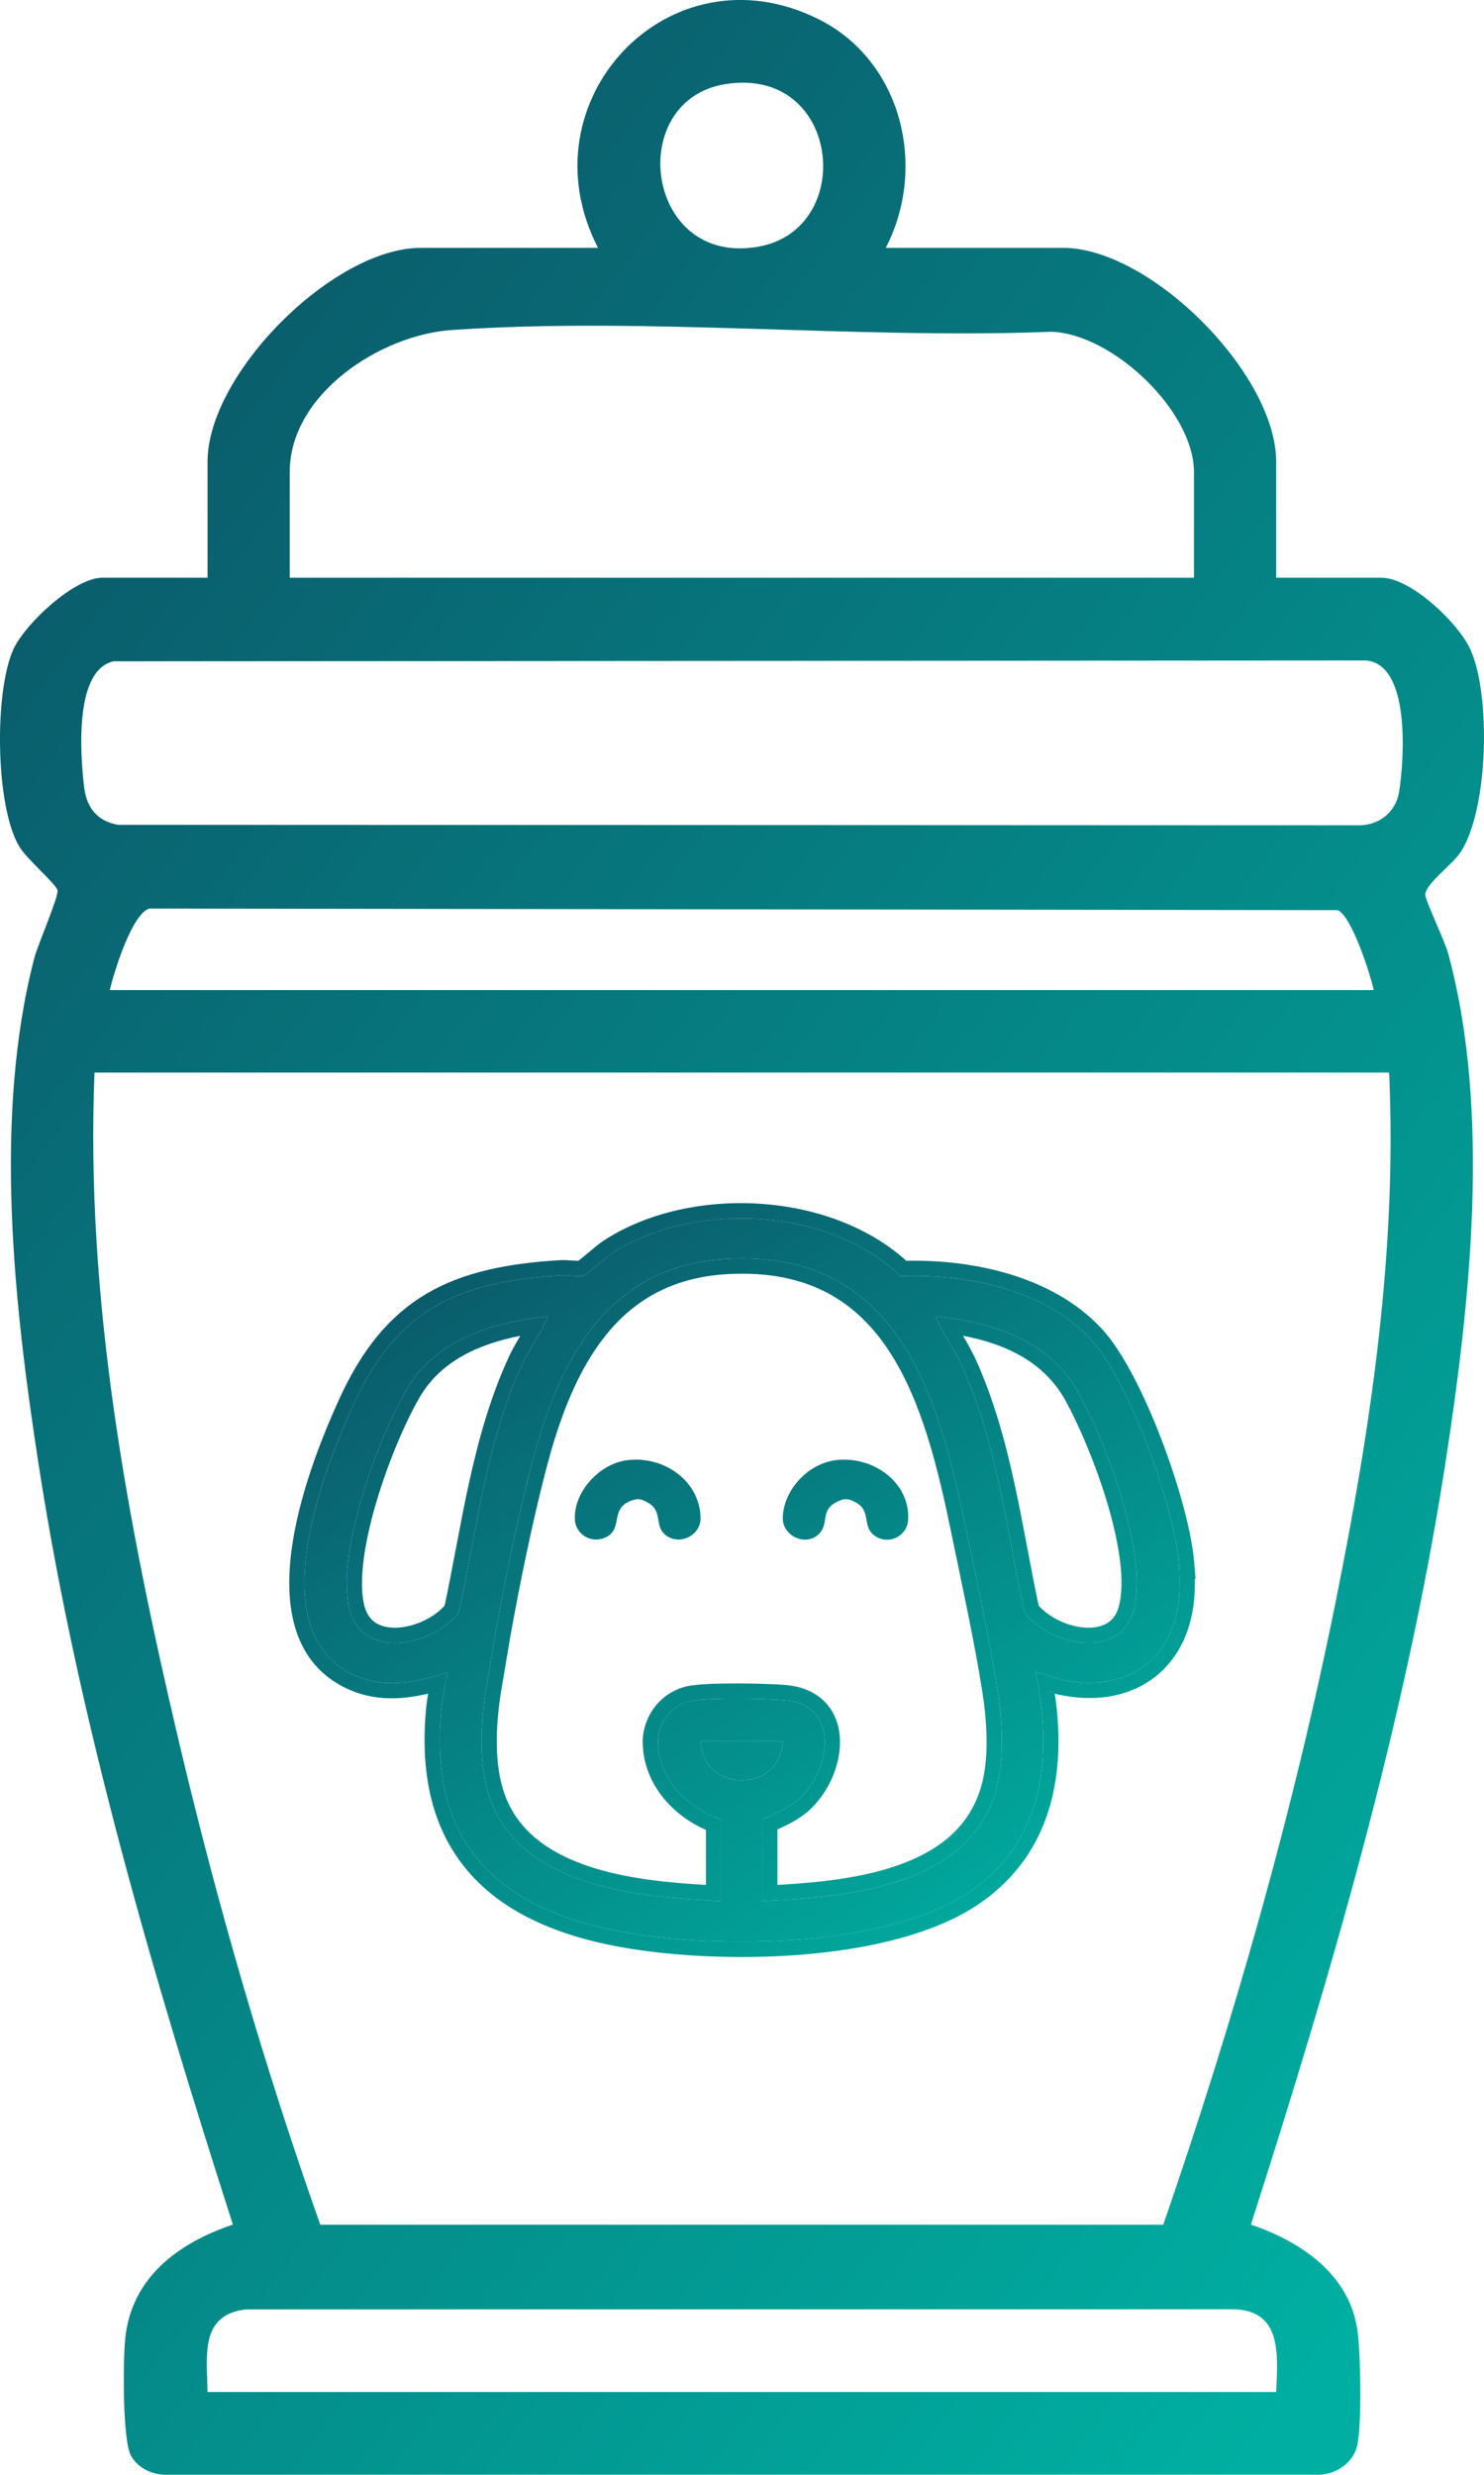 <svg width="39" height="65" viewBox="0 0 39 65" fill="none" xmlns="http://www.w3.org/2000/svg">
<g clip-path="url(#clip0_9800_15230)">
<path d="M23.276 6.51H27.936C30.233 6.51 33.538 9.817 33.538 12.127V15.174H36.307C37.072 15.174 38.311 16.351 38.633 17.038C39.186 18.219 39.123 21.276 38.377 22.394C38.17 22.703 37.463 23.217 37.457 23.495C37.454 23.65 37.963 24.693 38.062 25.056C39.189 29.227 38.633 34.261 37.974 38.503C36.924 45.248 34.953 51.95 32.874 58.428C34.165 58.868 35.437 59.706 35.668 61.166C35.758 61.738 35.79 63.688 35.671 64.218C35.56 64.718 35.057 65.03 34.559 64.998H4.434C4.049 65.018 3.639 64.85 3.444 64.502C3.216 64.096 3.232 61.967 3.293 61.403C3.466 59.796 4.708 58.904 6.121 58.428C4.04 51.952 2.067 45.248 1.021 38.503C0.366 34.274 -0.182 29.332 0.902 25.163C0.998 24.798 1.545 23.556 1.511 23.383C1.478 23.222 0.704 22.565 0.506 22.233C-0.128 21.172 -0.155 18.138 0.36 17.038C0.672 16.374 1.955 15.174 2.686 15.174H5.455V12.127C5.455 9.817 8.76 6.51 11.058 6.51H15.717C13.727 2.669 17.573 -1.455 21.507 0.502C23.696 1.59 24.382 4.38 23.278 6.51H23.276ZM19.055 2.211C16.412 2.64 16.957 7.016 19.937 6.478C22.526 6.01 22.088 1.718 19.055 2.211ZM31.378 15.174V12.398C31.378 10.799 29.239 8.763 27.626 8.714C22.488 8.914 16.956 8.317 11.861 8.669C9.994 8.799 7.614 10.351 7.614 12.398V15.174H31.378ZM2.983 17.369C1.95 17.6 2.108 19.795 2.209 20.659C2.272 21.206 2.544 21.564 3.099 21.663L35.637 21.677C36.206 21.703 36.68 21.36 36.771 20.784C36.905 19.934 37.072 17.437 35.893 17.347L2.983 17.369ZM36.103 26.004C35.999 25.552 35.533 24.085 35.158 23.905L3.925 23.863C3.468 24 2.999 25.52 2.886 26.004H36.103ZM36.509 28.17H2.483C2.242 34.122 3.349 40.016 4.708 45.77C5.72 50.047 6.951 54.293 8.417 58.431H30.571C32.416 53.091 33.997 47.568 35.115 42.005C36.03 37.451 36.719 32.841 36.507 28.172L36.509 28.17ZM33.538 62.825C33.581 61.832 33.695 60.67 32.397 60.652L6.463 60.655C5.244 60.798 5.443 61.87 5.453 62.825H33.538Z" fill="url(#paint0_linear_9800_15230)"/>
<g clip-path="url(#clip1_9800_15230)">
<path d="M30.985 41.066C31.005 41.314 31.008 41.728 30.985 41.974C30.825 43.636 29.565 44.479 27.886 44.115C27.652 44.064 27.45 43.952 27.213 43.92C27.672 46.036 27.477 48.317 25.521 49.663C23.35 51.158 18.878 51.206 16.34 50.738C13.006 50.124 11.296 48.346 11.59 44.98C11.621 44.628 11.694 44.266 11.77 43.92C10.868 44.218 9.952 44.394 9.09 43.885C6.941 42.616 8.502 38.605 9.293 36.885C10.429 34.415 11.978 33.661 14.753 33.496C14.87 33.489 15.282 33.531 15.319 33.518C15.413 33.483 15.918 33.026 16.084 32.918C18.232 31.524 21.81 31.712 23.665 33.518C25.407 33.452 27.441 33.867 28.652 35.162C29.679 36.26 30.866 39.599 30.985 41.066ZM20.031 49.93C22.372 49.827 25.589 49.52 26.213 46.869C26.394 46.099 26.335 45.166 26.213 44.386C26.003 43.046 25.679 41.576 25.404 40.236C24.693 36.778 23.66 32.818 19.108 33.064C15.854 33.239 14.633 35.887 13.946 38.557C13.484 40.356 13.061 42.55 12.77 44.386C12.626 45.298 12.57 46.392 12.89 47.273C13.72 49.561 16.804 49.834 18.953 49.931V47.79C18.059 47.496 17.328 46.744 17.291 45.799C17.27 45.259 17.657 44.75 18.223 44.665C18.732 44.589 20.053 44.612 20.594 44.653C22.059 44.764 21.848 46.396 21.064 47.186C20.766 47.486 20.41 47.618 20.031 47.79V49.93ZM14.373 34.579C12.915 34.729 11.44 35.198 10.685 36.496C9.918 37.814 8.831 40.773 9.179 42.242C9.508 43.632 11.379 43.23 12.056 42.358C12.534 40.162 12.781 37.872 13.737 35.804C13.906 35.438 14.169 35.077 14.331 34.733C14.355 34.681 14.391 34.646 14.373 34.579ZM24.61 34.579C24.593 34.646 24.628 34.681 24.653 34.733C24.814 35.078 25.077 35.438 25.246 35.804C26.202 37.871 26.449 40.161 26.927 42.358C27.589 43.217 29.446 43.629 29.796 42.277C30.174 40.814 29.09 37.943 28.361 36.61C27.604 35.224 26.146 34.736 24.61 34.579ZM20.569 45.736H18.414C18.463 47.098 20.519 47.1 20.569 45.736Z" fill="url(#paint1_linear_9800_15230)"/>
<path d="M15.866 32.583C17.027 31.829 18.549 31.516 20.012 31.619C21.415 31.718 22.812 32.205 23.817 33.114C25.573 33.078 27.657 33.513 28.944 34.888C29.515 35.499 30.092 36.674 30.533 37.833C30.978 39 31.32 40.243 31.384 41.033L31.419 41.465H31.4C31.401 41.66 31.398 41.86 31.383 42.011C31.294 42.939 30.891 43.683 30.232 44.134C29.576 44.583 28.722 44.706 27.801 44.505C27.773 44.499 27.747 44.49 27.72 44.483C28.02 46.489 27.694 48.654 25.748 49.993C24.575 50.8 22.828 51.194 21.101 51.336C19.361 51.479 17.573 51.372 16.268 51.132C14.552 50.815 13.19 50.189 12.301 49.151C11.405 48.105 11.038 46.702 11.192 44.945C11.205 44.791 11.227 44.636 11.252 44.483C10.497 44.662 9.678 44.697 8.886 44.229C7.577 43.456 7.47 41.886 7.694 40.491C7.923 39.059 8.529 37.586 8.929 36.717C9.52 35.432 10.239 34.553 11.204 33.982C12.161 33.417 13.316 33.181 14.73 33.097C14.783 33.094 14.852 33.097 14.905 33.099C14.964 33.102 15.031 33.106 15.091 33.11C15.13 33.112 15.166 33.114 15.197 33.116C15.201 33.113 15.205 33.112 15.208 33.109C15.266 33.064 15.338 33.005 15.418 32.938C15.562 32.818 15.757 32.653 15.866 32.583ZM23.486 33.353C21.587 31.702 18.165 31.568 16.084 32.918L15.907 33.052C15.691 33.228 15.39 33.492 15.319 33.518C15.3 33.524 15.188 33.517 15.066 33.509L14.753 33.496C11.978 33.661 10.429 34.415 9.293 36.885L9.136 37.233C8.321 39.096 7.076 42.695 9.09 43.885C9.952 44.394 10.868 44.218 11.77 43.92C11.694 44.266 11.621 44.628 11.59 44.98C11.296 48.346 13.006 50.124 16.34 50.738C18.799 51.191 23.073 51.16 25.312 49.798L25.521 49.663C27.477 48.317 27.672 46.036 27.213 43.92C27.45 43.952 27.652 44.064 27.886 44.115C29.565 44.479 30.825 43.636 30.985 41.974C31.008 41.728 31.005 41.314 30.985 41.066C30.866 39.599 29.679 36.26 28.652 35.162C27.441 33.867 25.407 33.452 23.665 33.518L23.486 33.353ZM19.108 33.064C23.66 32.818 24.693 36.778 25.404 40.236C25.679 41.576 26.003 43.046 26.213 44.386C26.335 45.166 26.394 46.099 26.213 46.869C25.589 49.52 22.372 49.827 20.031 49.93V47.79C20.363 47.639 20.677 47.52 20.95 47.291L21.064 47.186C21.823 46.421 22.046 44.864 20.726 44.668L20.594 44.653C20.053 44.612 18.732 44.589 18.223 44.665L18.119 44.686C17.61 44.814 17.271 45.293 17.291 45.799C17.328 46.744 18.059 47.496 18.953 47.79V49.931C16.804 49.834 13.72 49.561 12.89 47.273C12.57 46.392 12.626 45.298 12.77 44.386C13.024 42.78 13.38 40.899 13.775 39.249L13.946 38.557C14.611 35.971 15.778 33.405 18.809 33.088L19.108 33.064ZM19.129 33.464C17.626 33.545 16.611 34.188 15.879 35.122C15.226 35.954 14.793 37.027 14.467 38.166L14.334 38.657C13.99 39.994 13.667 41.555 13.405 43.023L13.165 44.449C13.024 45.343 12.982 46.354 13.266 47.136C13.621 48.116 14.464 48.695 15.549 49.043C16.498 49.347 17.579 49.452 18.553 49.507V48.063C17.727 47.701 17.034 46.973 16.909 46.028L16.892 45.815C16.863 45.081 17.386 44.386 18.164 44.269C18.453 44.226 18.939 44.214 19.398 44.215C19.864 44.217 20.34 44.232 20.623 44.254C21.066 44.287 21.428 44.441 21.684 44.707C21.938 44.971 22.051 45.308 22.072 45.64C22.112 46.288 21.811 47.002 21.349 47.467C21.064 47.755 20.728 47.917 20.431 48.05V49.507C21.494 49.448 22.649 49.331 23.631 48.979C24.73 48.585 25.553 47.925 25.823 46.777C25.987 46.082 25.937 45.21 25.818 44.449C25.61 43.121 25.289 41.665 25.012 40.316C24.655 38.579 24.23 36.799 23.363 35.481C22.934 34.83 22.403 34.302 21.727 33.949C21.052 33.596 20.206 33.405 19.129 33.464ZM18.414 45.736C18.463 47.098 20.519 47.1 20.569 45.736H18.414ZM19.024 46.198C19.143 46.299 19.311 46.358 19.491 46.358C19.672 46.358 19.84 46.299 19.959 46.198C19.98 46.18 20 46.159 20.019 46.136H18.964C18.983 46.158 19.002 46.18 19.024 46.198ZM24.61 34.579C26.146 34.736 27.604 35.224 28.361 36.61C29.09 37.943 30.174 40.814 29.796 42.277L29.759 42.398C29.332 43.603 27.568 43.19 26.927 42.358C26.449 40.161 26.202 37.871 25.246 35.804C25.077 35.438 24.814 35.078 24.653 34.733C24.628 34.681 24.593 34.646 24.61 34.579ZM14.373 34.579C14.391 34.646 14.355 34.681 14.331 34.733C14.169 35.077 13.906 35.438 13.737 35.804C12.781 37.872 12.534 40.162 12.056 42.358C11.379 43.23 9.508 43.632 9.179 42.242C8.853 40.865 9.788 38.178 10.537 36.761L10.685 36.496C11.44 35.198 12.915 34.729 14.373 34.579ZM25.453 35.335L25.61 35.635C26.574 37.723 26.845 40.06 27.297 42.173C27.565 42.474 28.047 42.716 28.506 42.748C28.744 42.764 28.944 42.723 29.09 42.636C29.227 42.556 29.346 42.418 29.408 42.176C29.485 41.879 29.494 41.481 29.437 41.009C29.38 40.542 29.263 40.028 29.11 39.508C28.802 38.468 28.36 37.443 28.01 36.801C27.461 35.797 26.48 35.307 25.305 35.083C25.353 35.163 25.404 35.247 25.453 35.335ZM13.675 35.085C12.549 35.303 11.57 35.77 11.03 36.697C10.666 37.324 10.214 38.363 9.898 39.426C9.74 39.956 9.618 40.483 9.557 40.961C9.495 41.443 9.497 41.85 9.569 42.15C9.629 42.403 9.748 42.546 9.883 42.63C10.027 42.719 10.225 42.763 10.463 42.749C10.922 42.721 11.41 42.48 11.685 42.173C12.137 40.06 12.409 37.725 13.374 35.636C13.464 35.442 13.574 35.253 13.675 35.085Z" fill="url(#paint2_linear_9800_15230)"/>
<path d="M16.474 38.353C17.444 38.224 18.407 38.901 18.411 39.882C18.412 40.32 17.869 40.605 17.501 40.324C17.18 40.079 17.435 39.711 17.038 39.473C16.844 39.357 16.733 39.345 16.526 39.441C16.046 39.665 16.366 40.157 15.925 40.375C15.553 40.558 15.129 40.309 15.108 39.913C15.07 39.196 15.74 38.45 16.474 38.353Z" fill="url(#paint3_linear_9800_15230)"/>
<path d="M21.949 38.353C22.931 38.223 23.923 38.927 23.866 39.921C23.84 40.368 23.307 40.608 22.95 40.306C22.662 40.063 22.896 39.672 22.484 39.457C22.279 39.35 22.179 39.349 21.973 39.457C21.556 39.676 21.791 40.015 21.528 40.283C21.186 40.632 20.57 40.346 20.572 39.882C20.573 39.169 21.211 38.45 21.949 38.353Z" fill="url(#paint4_linear_9800_15230)"/>
</g>
</g>
<defs>
<linearGradient id="paint0_linear_9800_15230" x1="-19.497" y1="-24.195" x2="56.393" y2="33.657" gradientUnits="userSpaceOnUse">
<stop stop-color="#112145"/>
<stop offset="1" stop-color="#00AFA1"/>
</linearGradient>
<linearGradient id="paint1_linear_9800_15230" x1="-4.306" y1="24.23" x2="17.662" y2="57.804" gradientUnits="userSpaceOnUse">
<stop stop-color="#112145"/>
<stop offset="1" stop-color="#00AFA1"/>
</linearGradient>
<linearGradient id="paint2_linear_9800_15230" x1="-4.306" y1="24.23" x2="17.662" y2="57.804" gradientUnits="userSpaceOnUse">
<stop stop-color="#112145"/>
<stop offset="1" stop-color="#00AFA1"/>
</linearGradient>
<linearGradient id="paint3_linear_9800_15230" x1="-4.306" y1="24.23" x2="17.662" y2="57.804" gradientUnits="userSpaceOnUse">
<stop stop-color="#112145"/>
<stop offset="1" stop-color="#00AFA1"/>
</linearGradient>
<linearGradient id="paint4_linear_9800_15230" x1="-4.306" y1="24.23" x2="17.662" y2="57.804" gradientUnits="userSpaceOnUse">
<stop stop-color="#112145"/>
<stop offset="1" stop-color="#00AFA1"/>
</linearGradient>
<clipPath id="clip0_9800_15230">
<rect width="39" height="65" fill="white"/>
</clipPath>
<clipPath id="clip1_9800_15230">
<rect width="25" height="21" fill="white" transform="translate(7 31)"/>
</clipPath>
</defs>
</svg>
